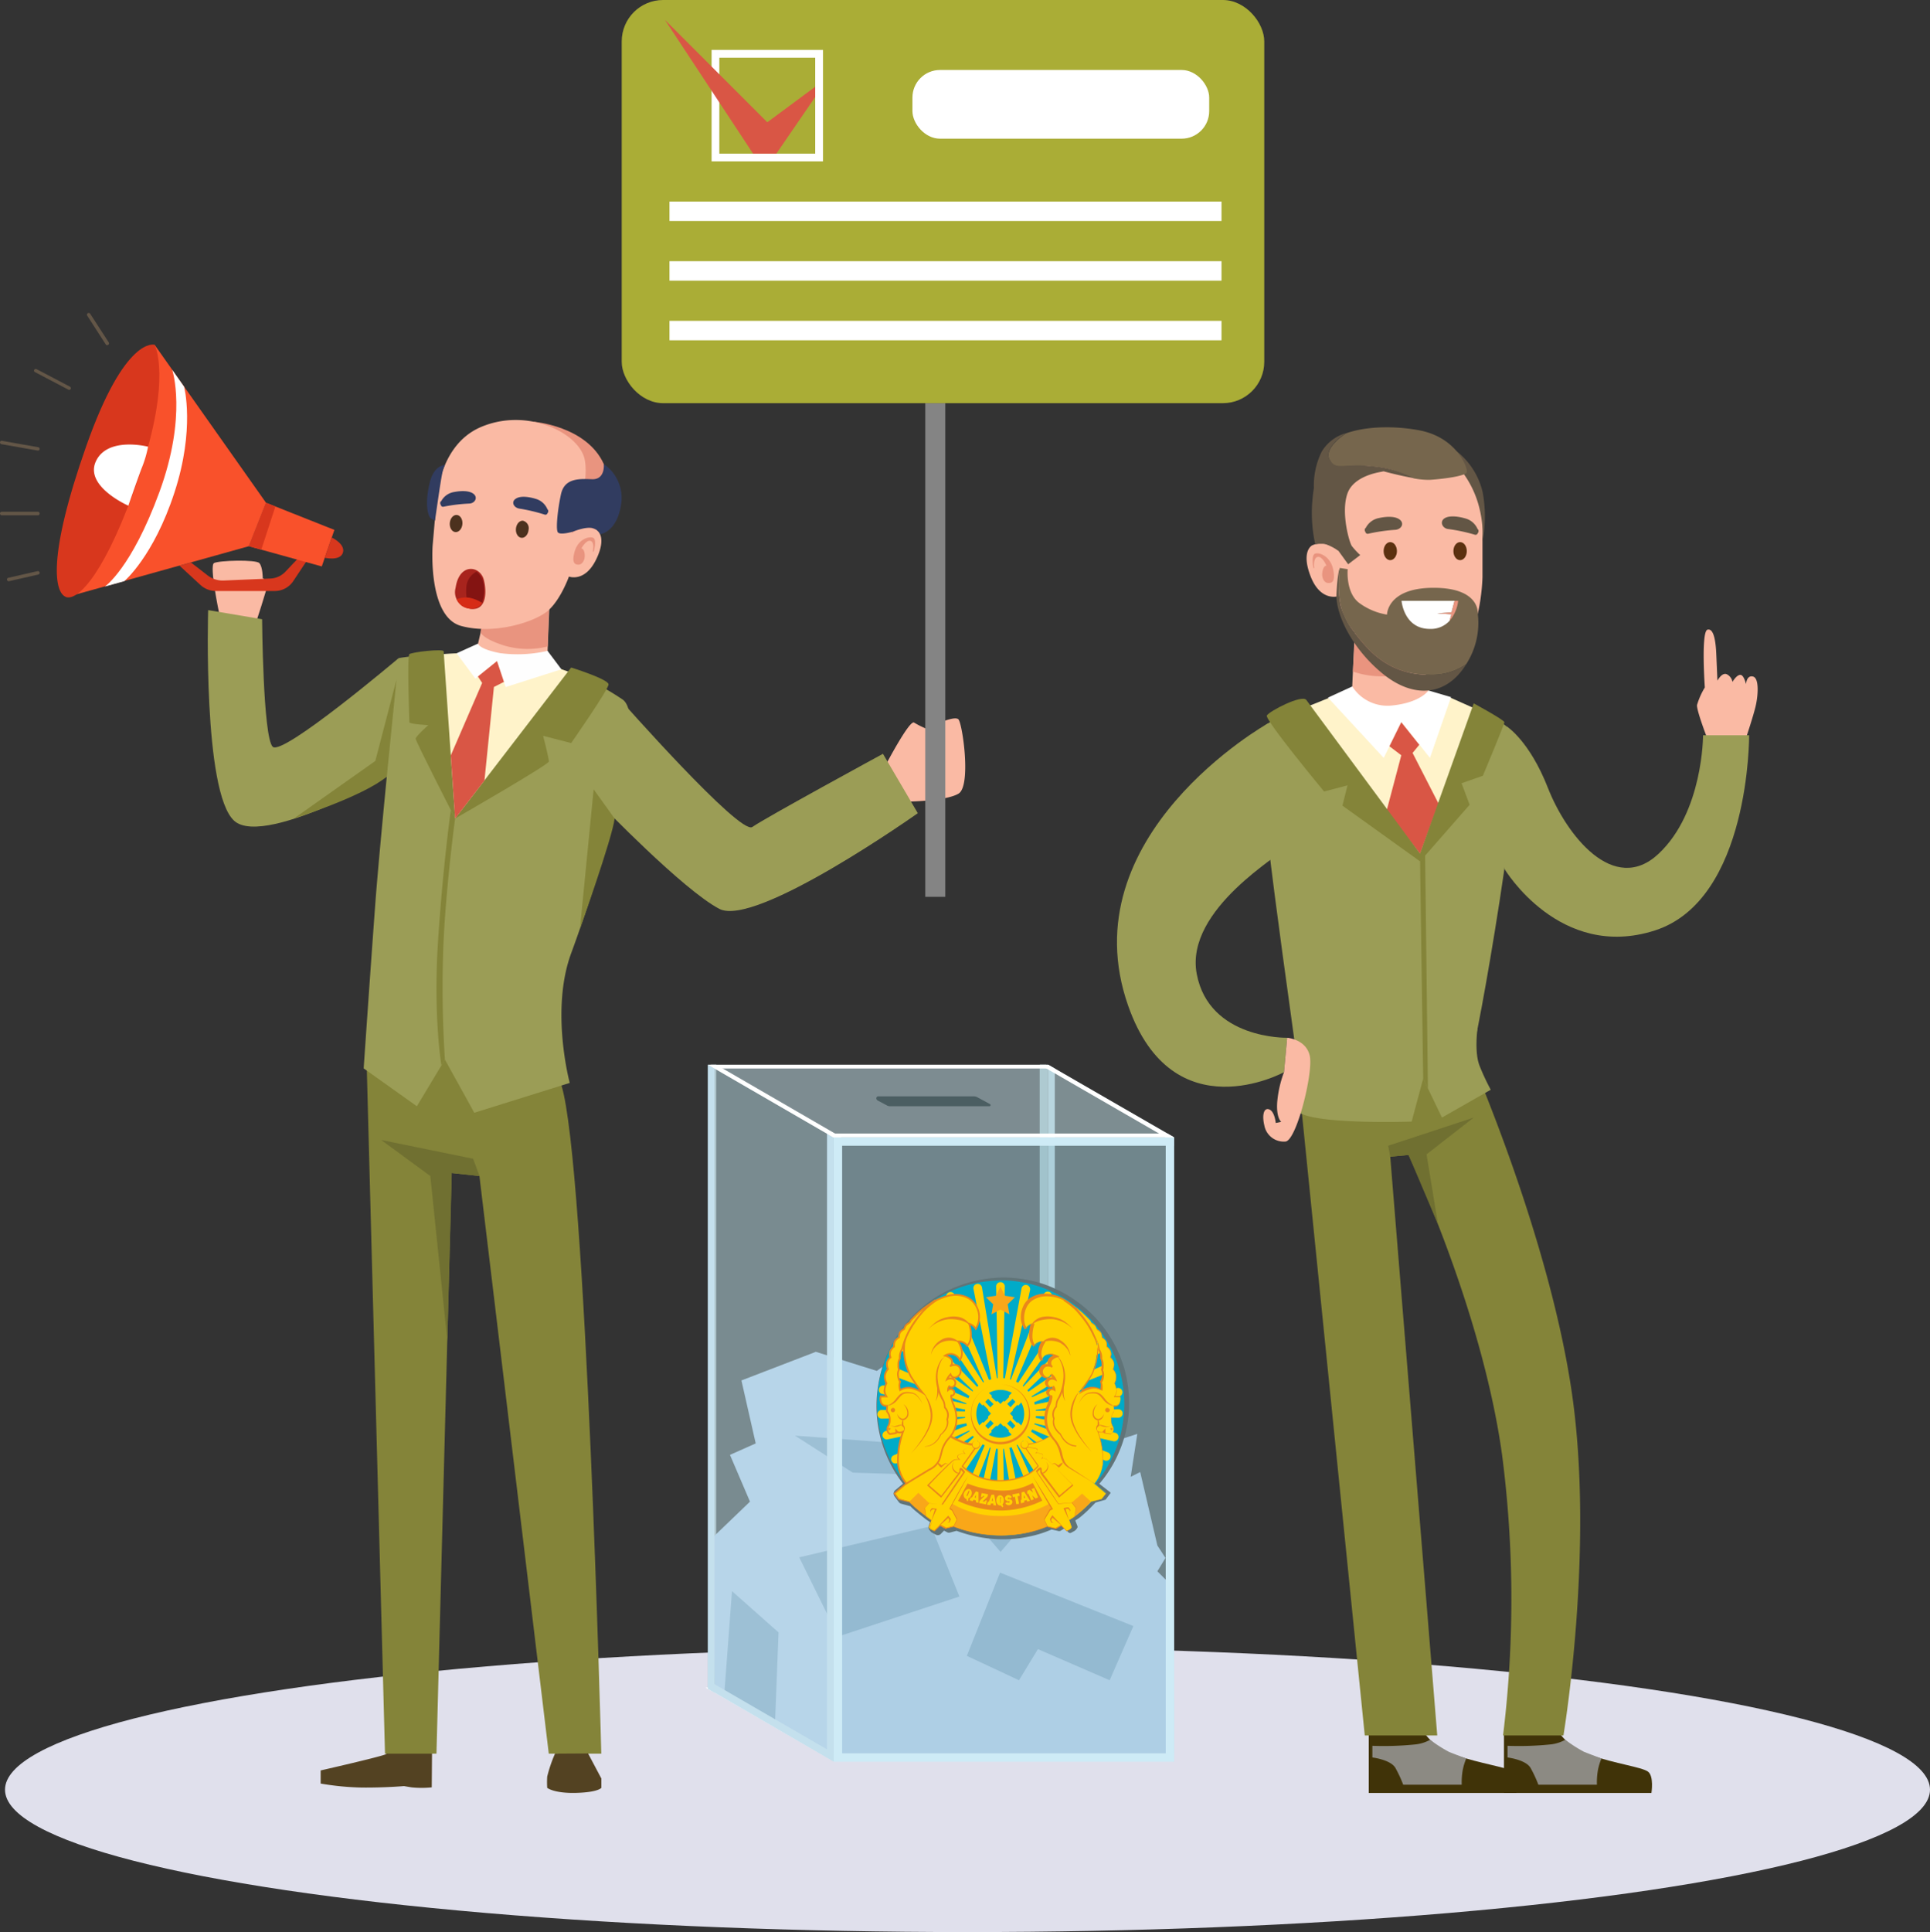 <?xml version="1.0" encoding="UTF-8"?> <svg xmlns="http://www.w3.org/2000/svg" viewBox="0 0 380.99 381.32"><rect x="0" y="0" width="380.99" height="381.32" fill="#333333" stroke="none"/> <defs> <style>.cls-1{fill:#e0e0ec;}.cls-2{fill:#fabaa4;}.cls-3{fill:#534222;}.cls-4{fill:#848439;}.cls-5{fill:#e9947f;}.cls-6{fill:#4c311e;}.cls-7{fill:#313c60;}.cls-8{fill:#a8241d;}.cls-9{fill:#841412;}.cls-10{fill:#d62c16;}.cls-11{fill:#d8371d;}.cls-12{fill:#f9512b;}.cls-13{fill:#fff;}.cls-14{fill:#635647;}.cls-15{fill:#9b9d56;}.cls-16{fill:#fff3ca;}.cls-17{fill:#fefefe;}.cls-18{fill:#d95645;}.cls-19{fill:#707031;}.cls-20{fill:#848484;}.cls-21{fill:#aaad36;}.cls-22{fill:#403308;}.cls-23{fill:#8c8a83;}.cls-24{fill:#5c3110;}.cls-25{fill:#635645;}.cls-26{fill:#76664d;}.cls-27{fill:#98b0b7;}.cls-28{fill:#adc7d0;}.cls-29,.cls-35,.cls-36,.cls-37{opacity:0.3;}.cls-30{fill:#83c1d0;}.cls-31{fill:#85c6d4;}.cls-32{fill:#9cdaee;}.cls-33{fill:#a4c7e1;}.cls-34{fill:#7faac4;}.cls-35{fill:#e3f4fc;}.cls-36{fill:#f2f9fd;}.cls-37,.cls-39{fill:#c4e0ed;}.cls-38{fill:#ceebf6;}.cls-40{fill:#607478;}.cls-41,.cls-46{fill:#00abc8;}.cls-41{fill-rule:evenodd;}.cls-42,.cls-45{fill:#ffd100;}.cls-43{fill:#ea871b;}.cls-44{fill:#f9a719;}.cls-45{stroke:#ea871b;stroke-miterlimit:10;stroke-width:0.34px;}</style> </defs> <g id="svg"> <ellipse class="cls-1" cx="190.99" cy="353.21" rx="190" ry="28.1"></ellipse> <path class="cls-2" d="M174.75,151.16s4.79-9.16,5.7-8.55a16.61,16.61,0,0,0,2.42,1.21s5.54-2.83,6.35-1.82,2.52,13.11,0,14.63-10.33,1.58-10.33,1.58Z"></path> <path class="cls-3" d="M85.29,345.07l-.06,7.68a20,20,0,0,1-4,0l-1.48-.25s-3.79.33-8.24.29A53.67,53.67,0,0,1,63.3,352l0-2.59s11.42-2.6,12.77-3.16A9.8,9.8,0,0,0,78.86,344Z"></path> <path class="cls-4" d="M72.36,209.12,76,346.1H86.16l3-114.6,5.48.6,13.69,114H118.7s-3-116-7.86-131.87S75.82,195.31,72.36,209.12Z"></path> <path class="cls-5" d="M105.37,83.24s10.44.83,13.82,8.34S115.82,108,115.82,108l-5-.43-3.1-17.34Z"></path> <path class="cls-2" d="M95.86,120.57l-2.23,9.64s.78,3.37,6.07,3.9a10.59,10.59,0,0,0,8.26-2.43l.52-12.72Z"></path> <path class="cls-5" d="M108.12,127.58a16.27,16.27,0,0,1-8.5-.15c-4.38-1.36-4.74-2.62-4.74-2.62l.06-.67,13.41-3.73Z"></path> <path class="cls-2" d="M86,100.81l-.6,6.9s-1,14,5.61,15.82,14.83-.84,17.3-3.12,4-6.62,4-6.62,3.12,1.22,5.36-3.35.18-5.78.18-5.78a3.93,3.93,0,0,0-3-.36,4.62,4.62,0,0,0-2,.94s3.67-9.56,2.55-14.64S104.23,80.36,95,84.25,86,100.81,86,100.81Z"></path> <path class="cls-5" d="M117.21,108.86s.6-2.13,0-2.64-3,0-3.75,2.56.21,2.68.82,2.66,1.28-.89,1.14-2.08-.66-1.11-.66-1.11.94-1.78,1.82-1.5.42,2.13.42,2.13Z"></path> <path class="cls-6" d="M101.85,104.35c.08-.94.71-1.64,1.39-1.58a1.51,1.51,0,0,1,1.1,1.79c-.08.93-.7,1.64-1.39,1.58S101.77,105.28,101.85,104.35Z"></path> <path class="cls-6" d="M88.79,103.21c.08-.93.7-1.64,1.39-1.58s1.18.86,1.1,1.8-.7,1.64-1.39,1.58S88.71,104.14,88.79,103.21Z"></path> <path class="cls-7" d="M101.89,98.38c1-.61,2.78-.26,3.82.06a3.53,3.53,0,0,1,2.37,2.11.27.27,0,0,1,.14.28l0,.21a.27.27,0,0,1-.13.19.43.43,0,0,1-.6.32,34.84,34.84,0,0,0-5-1.18C101.38,100.17,100.82,99,101.89,98.38Z"></path> <path class="cls-7" d="M92.7,99.38a33,33,0,0,0-5.13.62.43.43,0,0,1-.55-.38.27.27,0,0,1-.11-.21l0-.21a.24.24,0,0,1,.17-.26,3.5,3.5,0,0,1,2.59-1.84c1.06-.21,2.88-.36,3.8.36S93.76,99.3,92.7,99.38Z"></path> <path class="cls-7" d="M119.19,91.58s.35,3.12-2.36,3-5.43-.15-6.1,3-1,6.68-.65,7.41,3-.06,3-.06,2.72-1.11,4-.67,1.38,1.17,1.38,1.17,3.27-.31,4.14-5.8A8.14,8.14,0,0,0,119.19,91.58Z"></path> <path class="cls-7" d="M87.84,91.77s-2.1,0-2.94,3.24-.73,5.67-.13,6.94c.23.48,1.1.8,1.1.8s1.1-7.82,1.4-9.18A6.69,6.69,0,0,1,87.84,91.77Z"></path> <path class="cls-8" d="M89.94,116a3.25,3.25,0,0,0,2.52,4.07c3.37.82,3.76-2.75,3.06-5.6S90.67,111,89.94,116Z"></path> <path class="cls-9" d="M94.06,112.83a3.64,3.64,0,0,0-2,3.13c-.21,2.42.51,2.84.51,2.84l2.58.15a7.43,7.43,0,0,0,.29-3.89A3.8,3.8,0,0,0,94.06,112.83Z"></path> <path class="cls-10" d="M95.18,119a7.14,7.14,0,0,0-2.37-1,4.76,4.76,0,0,0-2.67.28,3,3,0,0,0,2.37,1.81A2.51,2.51,0,0,0,95.18,119Z"></path> <path class="cls-2" d="M50.33,123.5s2.56-7.8,2.54-8.37-1-1-1-1,0-2.27-.68-3-8-.53-8.95,0,1,9.79,1,9.79Z"></path> <path class="cls-11" d="M61,110l-3.08,4.64a4.38,4.38,0,0,1-3.64,2H42.64a4.51,4.51,0,0,1-3.08-1.2l-4.13-3.81,2.25-.63L41,113.57a4.87,4.87,0,0,0,3.2,1l9.15-.39a4.32,4.32,0,0,0,3-1.36l3.33-3.53Z"></path> <polygon class="cls-12" points="63.52 111.79 49.12 107.8 52.51 99.22 66.01 104.58 63.52 111.79"></polygon> <polygon class="cls-12" points="52.51 99.22 30.52 68.05 13.13 117.84 49.12 107.8 52.51 99.22"></polygon> <polygon class="cls-11" points="52.51 99.22 49.12 107.8 51.58 108.48 54.36 99.96 52.51 99.22"></polygon> <path class="cls-11" d="M30.52,68.05S24.73,66.13,17,88.1s-6.25,29-3.91,29.74S21,113,27.51,93.75,30.52,68.05,30.52,68.05Z"></path> <path class="cls-13" d="M29.23,88.16s-8-2.07-10.3,2.88,6.4,8.76,6.4,8.76,1.43-4.14,2.58-7.26A23.14,23.14,0,0,0,29.23,88.16Z"></path> <path class="cls-11" d="M65.49,106.08s2.74,1.29,2.2,3-3.6,1-3.6,1Z"></path> <path class="cls-13" d="M34,73s3,9-2.53,24.1-10.77,18.66-10.77,18.66l3.83-1.06s5.75-4.81,9.89-17.45,1.92-20.93,1.92-20.93Z"></path> <path class="cls-14" d="M20.89,68,17.22,62.3a.35.35,0,0,1,.1-.48h0a.36.36,0,0,1,.48.1l3.66,5.65a.34.34,0,0,1-.1.48h0A.34.34,0,0,1,20.89,68Z"></path> <path class="cls-14" d="M13.48,76.89,6.89,73.43A.33.33,0,0,1,6.75,73h0a.35.35,0,0,1,.46-.15l6.59,3.46a.35.35,0,0,1,.15.47h0A.35.35,0,0,1,13.48,76.89Z"></path> <path class="cls-14" d="M7.42,88.92.28,87.66a.35.35,0,0,1-.27-.4H0A.33.33,0,0,1,.4,87l7.14,1.26a.34.34,0,0,1,.28.4h0A.34.34,0,0,1,7.42,88.92Z"></path> <path class="cls-14" d="M7.48,101.7H.35a.34.34,0,0,1-.34-.34H0A.35.35,0,0,1,.35,101H7.48a.35.35,0,0,1,.34.35h0A.34.34,0,0,1,7.48,101.7Z"></path> <path class="cls-14" d="M1.38,114.44h0a.35.35,0,0,1,.26-.41l5.77-1.31a.35.35,0,0,1,.41.26h0a.34.34,0,0,1-.26.41L1.8,114.7A.34.34,0,0,1,1.38,114.44Z"></path> <path class="cls-15" d="M122.73,137.94a49,49,0,0,0-21.68-8.05c-13.34-1.73-22.36,0-22.36,0s-3.64,35.47-4.6,48.43-2.3,32.53-2.3,32.53l10.5,7.48,5.54-9.21,5.8,10.49,18.84-5.89s-3.87-14.32.28-25.58S128.81,141.44,122.73,137.94Z"></path> <path class="cls-15" d="M78.69,129.89S55.75,149.3,53.83,147.38s-2.09-25.17-2.09-25.17l-10.65-1.8S40,156.41,46.24,162s35.14-11.17,34.95-11.75S78.69,129.89,78.69,129.89Z"></path> <path class="cls-15" d="M122.31,137.94s23.8,27,26.21,25.27,25.78-14.44,25.78-14.44l6.88,11.72s-32,22.66-39.19,18.88-23.29-20.5-23.29-20.5Z"></path> <path class="cls-4" d="M76.36,153.26l1.9-19.08-4.17,16L58,161.55S71.67,157.2,76.36,153.26Z"></path> <path class="cls-4" d="M121.33,161.55l-4.14-5.77-2.7,27.5S120.87,165.4,121.33,161.55Z"></path> <path class="cls-16" d="M112.75,132.8,89.84,161.55l-3-32.4A56.48,56.48,0,0,1,112.75,132.8Z"></path> <path class="cls-17" d="M108.09,128.45a26.32,26.32,0,0,1-9.38.45c-4.22-.81-4.34-1.88-4.34-1.88l-4.23,1.91,3.7,5,4.27-3.44,1.71,5.11,11-3.51Z"></path> <path class="cls-4" d="M112.75,131.74,89.84,161.55s18.49-10.63,18.51-11.26-1.13-5.06-1.13-5.06l5.53,1.42s7.38-10.56,7.38-11.58S112.75,131.74,112.75,131.74Z"></path> <path class="cls-4" d="M87.58,128.54l2.26,33s-7.79-15.26-7.79-15.74,2.5-2.69,2.5-2.69-3.74-.19-3.74-.57-.48-13,0-13.43S87.55,128,87.58,128.54Z"></path> <polygon class="cls-18" points="99.48 134.58 97.5 135.58 95.64 154.01 89.84 161.55 88.99 149.08 95.18 134.78 94.34 133.51 98.11 130.47 99.48 134.58"></polygon> <path class="cls-4" d="M89.84,161.55S88,175.16,87.52,186.77a220.61,220.61,0,0,0,.31,22.35l-.69,1.15s-1.63-9.58-.68-24.36,2.53-26,2.53-26Z"></path> <polygon class="cls-19" points="94.66 232.1 93.4 228.69 75.24 224.98 84.95 232.1 88.31 264.63 89.18 231.5 94.66 232.1"></polygon> <path class="cls-3" d="M109.56,346.1a27.36,27.36,0,0,0-1.54,4.53,17.59,17.59,0,0,0,0,2.21s1.29,1.11,5.69,1,5-1,5-1V351l-2.62-4.94Z"></path> <rect class="cls-20" x="182.65" y="79.57" width="3.95" height="97.43"></rect> <rect class="cls-21" x="122.73" width="126.84" height="79.57" rx="8.17"></rect> <rect class="cls-13" x="180.12" y="13.81" width="58.58" height="13.56" rx="5.44"></rect> <rect class="cls-13" x="132.16" y="39.78" width="108.97" height="3.84"></rect> <rect class="cls-13" x="132.16" y="51.55" width="108.97" height="3.84"></rect> <rect class="cls-13" x="132.16" y="63.32" width="108.97" height="3.84"></rect> <path class="cls-13" d="M140.47,31.85h22v-22h-22Zm20.46-1.53H142V11.39h18.93Z"></path> <polygon class="cls-18" points="160.93 19.14 153.26 30.32 148.66 30.32 131.26 3.92 151.47 24.13 160.93 17.12 160.93 19.14"></polygon> <path class="cls-2" d="M337,145.66s-2.1-5.42-2-6.52a14.57,14.57,0,0,1,1.54-3.46s-.77-11.07.53-11.41,1.63,2.56,1.73,4.76.23,5.31.23,5.31.87-1.68,1.83-1.28a2.09,2.09,0,0,1,1.14,1.52s.77-1.35,1.52-1.39,1.15,1.84,1.15,1.84.1-1.83,1.38-1.51,1,3.86.51,5.9-1.79,5.92-1.79,5.92Z"></path> <path class="cls-15" d="M297.48,143.4s4.45,2.81,8.09,12.11,13,21.26,21.83,13,8.79-23.4,8.79-23.4h9.1s.2,32.46-18.6,38.52S297,171.51,297,171.51Z"></path> <path class="cls-22" d="M296.89,342v11.85H326s.54-3.34-.7-4.22-6.5-1.57-11.28-3.24-6.39-4.7-6.39-4.7Z"></path> <path class="cls-23" d="M316.13,347.06a12,12,0,0,0-.67,2.17,13.82,13.82,0,0,0-.22,3H303.68a25,25,0,0,0-1.53-3.3c-.93-1.65-4.56-2.08-4.56-2.08v-2.3a60.87,60.87,0,0,0,8.54-.28,7.66,7.66,0,0,0,2.86-.91,27.89,27.89,0,0,0,3.71,2.38C314,346.25,316.13,347.06,316.13,347.06Z"></path> <path class="cls-15" d="M250.23,142.81s-39.34,22.12-27.52,55.7c8.84,25.11,30.76,13.09,30.76,13.09l.62-6.79s-15.4.35-17.85-12.59,17.45-23.85,16.71-24.39S250.23,142.81,250.23,142.81Z"></path> <path class="cls-22" d="M270.2,342v11.85h29.14s.53-3.34-.7-4.22-6.5-1.57-11.28-3.24-6.39-4.7-6.39-4.7Z"></path> <path class="cls-23" d="M289.44,347.06a12,12,0,0,0-.67,2.17,13.82,13.82,0,0,0-.22,3H277a25,25,0,0,0-1.53-3.3c-.93-1.65-4.56-2.08-4.56-2.08v-2.3a60.87,60.87,0,0,0,8.54-.28,7.66,7.66,0,0,0,2.86-.91,27.89,27.89,0,0,0,3.71,2.38C287.26,346.25,289.44,347.06,289.44,347.06Z"></path> <path class="cls-15" d="M266.87,136.84s-15.57,4-17.84,7,6.95,63.08,6.77,64,33.37,2.86,34.5,1.05,11.18-59.34,8.68-63.78-17-8.47-17-8.47Z"></path> <path class="cls-2" d="M280.55,126.31l1.46,10.3s-1.12,3.46-6.71,3.54a11.18,11.18,0,0,1-8.43-3.31l.62-13.37Z"></path> <path class="cls-5" d="M267.07,132.53a17.06,17.06,0,0,0,8.92.62c4.72-1,5.21-2.31,5.21-2.31v-.71L267.49,125Z"></path> <path class="cls-2" d="M292.65,106.51v7.27s-.18,14.76-7.33,16.07-15.45-2.23-17.83-4.84S264,117.7,264,117.7s-3.38,1-5.3-4,.33-6.07.33-6.07a4.16,4.16,0,0,1,3.18-.11,4.89,4.89,0,0,1,2,1.18s-3-10.35-1.33-15.58,12.58-9.71,21.9-4.79S292.65,106.51,292.65,106.51Z"></path> <path class="cls-5" d="M259.26,112.09s-.43-2.28.21-2.76,3.1.25,3.69,3-.46,2.79-1.1,2.72-1.26-1-1-2.28.79-1.11.79-1.11-.82-2-1.77-1.74-.64,2.2-.64,2.2Z"></path> <path class="cls-24" d="M275.76,108.77c0-1-.59-1.78-1.32-1.78s-1.31.79-1.31,1.78.59,1.78,1.31,1.78S275.76,109.75,275.76,108.77Z"></path> <path class="cls-24" d="M289.55,108.77c0-1-.59-1.78-1.32-1.78s-1.32.79-1.32,1.78.59,1.78,1.32,1.78S289.55,109.75,289.55,108.77Z"></path> <path class="cls-25" d="M276.26,102.51c-1-.73-2.89-.53-4-.28a3.7,3.7,0,0,0-2.68,2,.26.26,0,0,0-.17.27l0,.23a.32.32,0,0,0,.12.21.46.46,0,0,0,.6.39,34.74,34.74,0,0,1,5.37-.77C276.63,104.44,277.32,103.29,276.26,102.51Z"></path> <path class="cls-25" d="M285.8,104.4a34.58,34.58,0,0,1,5.31,1.12.46.46,0,0,0,.62-.35.3.3,0,0,0,.13-.21l0-.22a.27.27,0,0,0-.16-.29,3.67,3.67,0,0,0-2.54-2.16c-1.09-.32-3-.64-4,0S284.7,104.22,285.8,104.4Z"></path> <path class="cls-25" d="M273.1,93.06s-5.74.57-7.09,4.28.32,9.7.86,10.44a15.68,15.68,0,0,0,1.64,1.77l-2.38,1.81-1.92-2.65a10.4,10.4,0,0,0-2.65-1.36,10.27,10.27,0,0,0-1.93.05,28.66,28.66,0,0,1-.51-9.12,20,20,0,0,1,2.08-7.38Z"></path> <path class="cls-25" d="M289,93.61a19.56,19.56,0,0,1,3.06,6.77,21.07,21.07,0,0,1,.57,6.61,26.56,26.56,0,0,0,.06-9.82A14.43,14.43,0,0,0,287.47,89Z"></path> <path class="cls-26" d="M280.15,84.92c-4.81-.9-10.39-.83-14.4.59,0,0-4.51,2.81-3.31,5.16s2.74.77,8.23,1.37a22.29,22.29,0,0,1,8.4,2.37h0a15.53,15.53,0,0,0,3.19.29c2.58-.16,7-.74,7.29-1.48S287.64,86.32,280.15,84.92Z"></path> <path class="cls-25" d="M270.67,92c-5.49-.6-7,1-8.23-1.37s3.31-5.16,3.31-5.16a8.23,8.23,0,0,0-4.84,3.66,15.19,15.19,0,0,0-1.54,7.39,45,45,0,0,1,7-2.43,34.07,34.07,0,0,1,6.77-1.07s3.17.87,6,1.35h0A22.29,22.29,0,0,0,270.67,92Z"></path> <path class="cls-26" d="M266.34,123.47c3,3.91,6.81,9.71,15.92,9.71a11.9,11.9,0,0,0,7.17-2.09,15.08,15.08,0,0,0,2.29-10s.51-5.08-8.71-5.08-9.21,5.29-9.21,5.29a12.64,12.64,0,0,1-5.37-2.22c-2.85-2-2.39-6.75-2.39-6.75l-1.56-.24S263.35,119.56,266.34,123.47Z"></path> <path class="cls-13" d="M283.72,121.06l2.82-.2.6-2.28H276.67s.45,5.54,5.59,5.54a5,5,0,0,0,3.9-1.61l.36-1.28Z"></path> <path class="cls-5" d="M287.14,118.58l-.6,2.28-2.82.2,2.8.17-.36,1.28a7.4,7.4,0,0,0,1.69-3.93Z"></path> <path class="cls-25" d="M273.14,133.11c6,4.77,12.07,4.11,15.82-1.3.17-.24.32-.48.47-.72a11.9,11.9,0,0,1-7.17,2.09c-9.11,0-12.92-5.8-15.92-9.71s-1.86-11.33-1.86-11.33-.43.68-.65,5S267.17,128.34,273.14,133.11Z"></path> <path class="cls-4" d="M255.8,207.81,269.41,342.5h14.31l-9.28-114.22,3.61-.34s14.35,30,18.43,58.92a221.33,221.33,0,0,1,.23,55.64h11.92s6.13-36.48,1.7-67.35-20-66.29-20-66.29Z"></path> <polygon class="cls-19" points="274.44 228.28 274.03 226.12 290.92 220.56 281.61 227.82 283.87 241.63 278.06 227.94 274.44 228.28"></polygon> <polygon class="cls-16" points="257.87 139.54 280.32 168.48 290.92 139.74 286.37 137.71 276.62 142.54 262.4 137.71 257.87 139.54"></polygon> <path class="cls-13" d="M266.94,135.48a8.26,8.26,0,0,0,8,3.74c5.5-.59,7.05-2.95,7.05-2.95l4.45,1.31-4.16,12-5.64-7.07-3.49,7.07-11-11.9Z"></path> <polygon class="cls-18" points="274.28 147.28 276.62 149.06 273.73 159.98 280.32 168.48 283.97 158.59 278.85 148.6 280.17 146.99 276.62 142.54 274.28 147.28"></polygon> <path class="cls-15" d="M291.65,203.11s-.63,4.6.43,7.25a45.26,45.26,0,0,0,2.2,4.71l-9.63,5.49-3.71-7.7-2.27,8.49s-21.78.76-22.87-2.5,0-15.38,0-15.38Z"></path> <path class="cls-2" d="M253.47,211.6a22,22,0,0,0-1.34,5.88c-.23,3.18.79,3.93.79,3.93l-1.08.22s-.21-2.31-1.32-2.69-1.39,1.32-.94,3.14a3.9,3.9,0,0,0,4.21,3.21c2.19-.33,5.5-13.68,4.76-16.94s-4.46-3.54-4.46-3.54Z"></path> <path class="cls-4" d="M257.87,138.14l22.45,30.34,10.6-29.66s6.05,3.27,6.05,3.72-4.24,10.56-4.24,10.56l-4.21,1.48,1.59,4.25L280.33,170,265,159,266,155l-4.62,1.21s-11.75-14.17-11.3-15S257,137,257.87,138.14Z"></path> <polygon class="cls-4" points="280.94 212.87 280.33 169.97 281.32 168.48 281.88 214.82 280.94 212.87"></polygon> <polygon class="cls-27" points="206.5 333.27 206.5 331.61 140.66 331.42 140.66 333.08 206.5 333.27"></polygon> <polygon class="cls-28" points="231.78 347.68 231.78 346.02 206.52 331.61 206.52 333.27 231.78 347.68"></polygon> <rect class="cls-27" x="205.24" y="210.13" width="1.66" height="123.14"></rect> <polygon class="cls-28" points="206.9 333.27 208.22 334.02 208.22 210.88 206.9 210.13 206.9 333.27"></polygon> <polygon class="cls-13" points="231.75 347.61 230.43 346.85 163.24 346.85 164.55 347.61 231.75 347.61"></polygon> <polygon class="cls-13" points="207.81 334.02 206.5 333.27 139.3 333.08 140.62 333.83 207.81 334.02"></polygon> <polygon class="cls-13" points="206.5 333.27 204.84 333.27 230.01 347.61 231.67 347.61 206.5 333.27"></polygon> <polygon class="cls-13" points="141.04 333.08 139.38 333.08 164.55 347.61 166.21 347.61 141.04 333.08"></polygon> <g class="cls-29"> <polygon class="cls-30" points="140.56 210.13 206.86 210.13 206.86 333.27 140.56 333.08 140.56 210.13"></polygon> <polygon class="cls-31" points="206.86 210.13 231.78 224.46 231.78 347.61 206.86 333.27 206.86 210.13"></polygon> <polygon class="cls-32" points="140.56 333.08 206.86 333.27 231.78 347.61 165.48 347.61 140.56 333.08"></polygon> </g> <rect class="cls-27" x="139.73" y="210.13" width="1.66" height="122.95" transform="translate(281.12 543.21) rotate(180)"></rect> <polygon class="cls-33" points="140.69 303.43 148.05 296.36 144.1 287.13 149.18 284.87 146.36 272.44 161.05 266.79 173.1 270.56 176.68 267.92 180.45 274.14 182.33 273.38 183.84 270.75 186.1 270.75 190.24 276.96 198.53 278.09 209.07 270.75 211.71 276.02 216.42 276.02 216.42 285.62 224.51 282.99 223.2 291.46 225.08 290.52 228.47 305.02 230.07 307.47 228.47 310.11 231.67 313.31 231.78 347.61 164.58 347.61 141.05 333.83 140.69 303.43"></polygon> <polygon class="cls-34" points="192.87 281.08 207.06 295.14 197.51 306.28 186.63 293.68 192.87 281.08"></polygon> <polygon class="cls-34" points="197.41 310.37 223.73 320.92 219.05 331.61 204.89 325.47 201.15 331.61 190.86 326.8 197.41 310.37"></polygon> <polygon class="cls-34" points="157.77 307.35 183.81 301.21 189.39 315.09 165.48 322.97 157.77 307.35"></polygon> <polygon class="cls-34" points="156.92 283.33 168.33 290.63 184.51 291.16 176.69 284.79 156.92 283.33"></polygon> <polygon class="cls-34" points="152.97 340.64 153.69 322.17 144.5 314.02 142.95 334.72 152.97 340.64"></polygon> <polygon class="cls-35" points="140.47 210.13 164.58 224.46 164.58 347.61 140.47 333.08 140.47 210.13"></polygon> <path class="cls-36" d="M206.52,210.13l25.26,14.33h-67.2L140.3,210.13Zm-33.38,7,2,1.06a1.06,1.06,0,0,0,.52.13h19.65a.22.22,0,0,0,.11-.42l-2.49-1.35a1.48,1.48,0,0,0-.72-.18H173.33A.4.4,0,0,0,173.14,217.08Z"></path> <rect class="cls-37" x="164.58" y="224.46" width="67.2" height="123.14" transform="translate(396.36 572.07) rotate(180)"></rect> <rect class="cls-38" x="164.58" y="224.46" width="1.66" height="123.14" transform="translate(330.82 572.07) rotate(180)"></rect> <rect class="cls-38" x="230.12" y="224.46" width="1.66" height="123.14" transform="translate(461.9 572.07) rotate(180)"></rect> <polygon class="cls-39" points="163.26 346.85 164.58 347.61 164.58 224.46 163.26 223.71 163.26 346.85"></polygon> <polygon class="cls-39" points="139.73 333.31 141.05 334.06 141.05 210.88 139.73 210.13 139.73 333.31"></polygon> <rect class="cls-38" x="197.35" y="191.69" width="1.66" height="67.2" transform="translate(423.47 27.11) rotate(90)"></rect> <rect class="cls-38" x="197.35" y="313.26" width="1.66" height="67.2" transform="translate(545.03 148.68) rotate(90)"></rect> <polygon class="cls-39" points="164.58 347.68 164.58 346.02 140.17 331.88 140.17 333.54 164.58 347.68"></polygon> <polygon class="cls-13" points="231.75 224.46 230.43 223.71 163.24 223.71 164.55 224.46 231.75 224.46"></polygon> <polygon class="cls-13" points="207.81 210.88 206.5 210.13 140.26 210.13 141.58 210.88 207.81 210.88"></polygon> <polygon class="cls-13" points="206.93 210.13 205.27 210.13 230.09 224.46 231.75 224.46 206.93 210.13"></polygon> <polygon class="cls-13" points="141.39 210.13 139.73 210.13 164.47 224.46 166.13 224.46 141.39 210.13"></polygon> <path class="cls-40" d="M216.93,292.84a24.44,24.44,0,1,0-37.46,0l-2.18,1.85.85,1.14,2.06.57a29.67,29.67,0,0,0,3.31,2.83v0l1.09.8-.52,1.38s.23.28.29.34a7.19,7.19,0,0,0,.69.34l1.08-1.09,1.15.63,1.6-.4a22.78,22.78,0,0,0,3.75,1.15,24.15,24.15,0,0,0,5.55.64,23.72,23.72,0,0,0,4.33-.39,20.47,20.47,0,0,0,4.9-1.4l1.66.4,1.09-.63,1.08,1.09a4.35,4.35,0,0,0,.58-.28,1.29,1.29,0,0,0,.4-.4l0,0-.52-1.43,0,0a7.78,7.78,0,0,0,1-.59h0a23.55,23.55,0,0,0,2.83-2.45l.58-.56h0l2-.5.86-1.09,0,0,.06-.07Z"></path> <path class="cls-40" d="M216.85,292.85c.75-1,1.41-1.88,2-2.87a23.29,23.29,0,0,0,1.58-3.06,24,24,0,0,0,1.64-13.46,26.93,26.93,0,0,0-.76-3.34c-.17-.55-.4-1.07-.59-1.61l-.3-.8-.38-.77a24.19,24.19,0,0,0-15.14-12.82,23.59,23.59,0,0,0-13.39.08,23.33,23.33,0,0,0-6.12,2.83,23.68,23.68,0,0,0-8.72,10.06l-.37.76-.28.79c-.18.53-.39,1.05-.55,1.59a26.37,26.37,0,0,0-.7,3.29,23.43,23.43,0,0,0,0,6.69,23.76,23.76,0,0,0,5.39,12.06.88.88,0,0,1-.1,1.23h0l-2.17,1.85.14-1.21.86,1.14-.48-.32,2.06.58a.88.88,0,0,1,.44.28,7.45,7.45,0,0,0,.69.68c.25.23.52.46.8.69.54.45,1.11.89,1.68,1.33h0a.81.81,0,0,1,.32.53v0l-.34-.55,1.08.8h0a.86.86,0,0,1,.29,1l-.52,1.37-.13-.84.15.18a.21.21,0,0,0,.17.12,1.56,1.56,0,0,1,.33.14l-1,.17,1.09-1.08h0a.85.85,0,0,1,1-.13l1.14.64-.61-.08,1.61-.38a.91.91,0,0,1,.52,0,25,25,0,0,0,4.38,1.32,23.35,23.35,0,0,0,4.57.51,23.59,23.59,0,0,0,4.59-.39,20.24,20.24,0,0,0,4.43-1.2h0a.54.54,0,0,1,.33,0l1.65.44-.39.05,1.1-.61h0a.49.49,0,0,1,.6.09l1.06,1.1-.51-.1.48-.23.16-.11a.44.44,0,0,0,.1-.11l0-.08,0,0-.07.43-.49-1.44h0a.41.41,0,0,1,.17-.48l0,0,0,0c.38-.24.8-.46,1.16-.71s.75-.55,1.11-.84c.73-.59,1.41-1.24,2.11-1.88h0a.14.14,0,0,1,.1-.05l2-.45-.11.07.89-1.06,0,.23,0,0h0a.17.17,0,0,1,0-.23l.05-.07,0,.23Zm.17,0,2.16,1.68a.15.15,0,0,1,0,.22h0l-.06.07,0-.24,0,0a.16.16,0,0,1,0,.23h0l-.83,1.11a.17.17,0,0,1-.1.07h0l-2,.57.12-.07c-.66.68-1.31,1.38-2,2-.35.33-.72.64-1.1.95s-.83.54-1.24.82l0,0,0,0,.17-.5.55,1.42a.46.46,0,0,1-.07.43l0,.06,0-.09a1.61,1.61,0,0,1-.27.37,1.46,1.46,0,0,1-.33.24l-.6.32a.43.43,0,0,1-.48-.07l0,0-1.11-1.07.61.08-1.07.65a.55.55,0,0,1-.37.07h0l-1.66-.37.37,0a21.53,21.53,0,0,1-4.66,1.47,24.56,24.56,0,0,1-4.84.52,24.92,24.92,0,0,1-4.87-.43,26.4,26.4,0,0,1-4.72-1.32l.52,0-1.6.42a.75.75,0,0,1-.59-.07h0l-1.15-.61,1-.15-1.08,1.1h0a.82.82,0,0,1-.95.16,7.73,7.73,0,0,1-.75-.4.67.67,0,0,1-.3-.24l-.24-.29a.83.83,0,0,1-.15-.81v0l.51-1.37.3,1L183,300a.87.87,0,0,1-.34-.54h0v0l.32.54c-.58-.44-1.16-.9-1.73-1.37-.29-.23-.58-.47-.86-.72a10,10,0,0,1-.87-.86l.45.29-2.06-.57a.86.86,0,0,1-.48-.32l-.85-1.15h0a.88.88,0,0,1,.14-1.2l2.2-1.83-.11,1.23a25,25,0,0,1-5.45-20.1,25.78,25.78,0,0,1,.79-3.48c.18-.56.41-1.11.61-1.67l.31-.83.4-.81A25,25,0,0,1,184.77,256a24.58,24.58,0,0,1,6.45-2.88,26.67,26.67,0,0,1,7-1,27,27,0,0,1,7,1.05,24.51,24.51,0,0,1,6.38,3,24.84,24.84,0,0,1,9.07,10.51l.37.79.3.83c.19.55.41,1.1.57,1.66a25,25,0,0,1,.72,3.42A24.22,24.22,0,0,1,220.71,287a22.1,22.1,0,0,1-1.65,3.07A21.43,21.43,0,0,1,217,292.84Z"></path> <path class="cls-41" d="M197.5,252.68a24.45,24.45,0,0,1,18.73,40.16l2.14,1.8-.87,1.11-2,.58a29.67,29.67,0,0,1-4.41,3.63l.52,1.43a1.88,1.88,0,0,1-1,.63l-1-1-1.15.61-1.57-.41h0a24.21,24.21,0,0,1-18.61,0h0l-1.57.41-1.15-.61-1,1a1.88,1.88,0,0,1-1-.63L184,300c-.36-.24-.71-.49-1.05-.74a28.92,28.92,0,0,1-3.36-2.89l-2-.58-.88-1.11,2.15-1.8a24.45,24.45,0,0,1,18.72-40.16Z"></path> <path class="cls-42" d="M220.91,278.14l-17.57.31,17.54-2.84h0a.85.85,0,0,0,.67-1,.84.84,0,0,0-1-.67l-18.74,3.74L219,270.79h0a.85.85,0,0,0-.69-1.56l-15.69,7,15.1-9.6h0a.85.85,0,0,0,.22-1.19.84.84,0,0,0-1.18-.22l-15.47,10.63,13.93-13.47,0,0a.85.85,0,1,0-1.22-1.19l-12.84,13.34,10.81-15.15v0a.85.85,0,0,0-1.41-.95l-11,16.63,8.06-19v0a.85.85,0,0,0-1.59-.61l-6.93,18,4.24-18.85v0a.86.86,0,0,0-.68-1,.85.85,0,0,0-1,.68L198,274l.35-20.19v0a.86.86,0,0,0-1.71,0l.33,19.31-3.13-19.06v0a.85.85,0,0,0-1-.67.84.84,0,0,0-.67,1l4,20.27-7.75-19.16v0a.85.85,0,0,0-1.56.69l7.85,17.65-10-15.74v0a.85.85,0,0,0-1.19-.22.84.84,0,0,0-.22,1.18l11,16.11-13.15-13.61,0,0a.85.85,0,1,0-1.18,1.23l13,12.52-14.82-10.7,0,0a.85.85,0,0,0-1.18.24.84.84,0,0,0,.23,1.18l16.31,10.91-17-7.15h0a.85.85,0,1,0-.61,1.59l16,6-17.38-3.93h0a.85.85,0,0,0-1,.68.84.84,0,0,0,.68,1l18.36,3.45-18.4-.31h0a.86.86,0,1,0,0,1.71l17.53-.36-16.79,2.78h0a.85.85,0,0,0,.33,1.67l18-3.69-16.8,6.83h0a.85.85,0,1,0,.69,1.56l15.29-6.93-13.79,8.52,0,0a.85.85,0,0,0-.23,1.18.86.86,0,0,0,1.19.23l14.15-9.56L180.34,295l.35.12,1.53.31,11.51-11.91-8.93,12.43,1.66.34L195.34,283l-5.89,13.89,1.51.31,4.83-12.56-2.92,12.95,1.47.29L197,284l-.24,14.38,1.51.3L198,284.82l2.33,14.24,1.23.25.37-.12-3.16-15.87,6.06,15,1.49-.47-6.08-13.67,8.22,13,1.57-.49-9.4-13.8,12.43,12.85,1.77-.55L202,282.74l13,9.51h0a.84.84,0,0,0,1.18-.23.86.86,0,0,0-.24-1.19l-14.53-9.71,16.67,7.11h0a.85.85,0,0,0,.61-1.59l-15.68-6,16.67,3.78h0a.86.86,0,1,0,.32-1.68l-17.66-3.31,18.44.36h0a.84.84,0,0,0,.83-.87A.83.83,0,0,0,220.91,278.14Z"></path> <path class="cls-42" d="M212.16,289.53s-1.77-8.18-4.34-6.47a10.82,10.82,0,0,1-4.87,2c-.91.17-.51.68-.51.68L205,289.3c-2.41,3-7.5,2.92-7.5,2.92a9.91,9.91,0,0,1-7.49-2.86l2.52-3.55s1.43-.63-.58-.74-4.8-1.95-4.8-1.95l-4.35,6.35-6.17,5.21.85,1.14,2.06.57a29.67,29.67,0,0,0,3.31,2.83v0l1.09.8-.52,1.38s.23.28.29.34a7.14,7.14,0,0,0,.68.34l1.09-1.09,1.15.63,1.6-.4a26,26,0,0,0,9.72,1.78,23.53,23.53,0,0,0,8.81-1.78l1.66.4,1.09-.63,1.08,1.09a3.94,3.94,0,0,0,.57-.28,1.13,1.13,0,0,0,.4-.4L211,300h0a8,8,0,0,0,1-.62h0a26.4,26.4,0,0,0,3.38-3l2.06-.51.86-1.09Z"></path> <path class="cls-43" d="M212.16,289.53a22.18,22.18,0,0,0-1.56-4.59,4.62,4.62,0,0,0-1.46-1.89A1.12,1.12,0,0,0,208,283c-.34.19-.67.44-1,.64a12,12,0,0,1-2.2,1.06,8.24,8.24,0,0,1-1.18.32c-.39.1-.85.09-1.11.32s-.08.29.05.44l.35.49.71,1,1.41,2,0,.06,0,.06a7.46,7.46,0,0,1-3.45,2.28,13.23,13.23,0,0,1-4.09.68,11.67,11.67,0,0,1-4.1-.66,9.2,9.2,0,0,1-3.51-2.22l-.07-.07.06-.09,2.51-3.55,0,0h0c.24-.1.55-.34.36-.34a2.85,2.85,0,0,0-.81-.14,6.59,6.59,0,0,1-1.76-.38,17.26,17.26,0,0,1-3.19-1.59l.2,0-4.34,6.36v0h0l-6.18,5.21,0-.23.86,1.15-.09-.06,2.06.58h0l0,0a13.73,13.73,0,0,0,1.58,1.45c.55.46,1.12.91,1.7,1.35l0,0v.09l-.06-.09,1.09.8.09.07,0,.11-.52,1.37,0-.15.18.23a.42.42,0,0,0,.23.17l.5.25-.16,0,1.09-1.09.08-.07.09,0,1.14.63h-.1l1.6-.4h.05l0,0a25.87,25.87,0,0,0,4.53,1.31,24.54,24.54,0,0,0,4.69.47,26.51,26.51,0,0,0,4.7-.43,21.5,21.5,0,0,0,4.52-1.32h.06l1.66.41h-.07l1.09-.63.06,0,0,.06,1.09,1.09-.1,0,.53-.26a1,1,0,0,0,.39-.38v.07L211,300l0-.07.07,0c.39-.25.81-.48,1.19-.75s.75-.58,1.12-.89c.72-.61,1.41-1.27,2.07-1.95h0l2.06-.5,0,0,.87-1.08v.06Zm0,0,6.21,5.17,0,0,0,0-.86,1.09h0l-2.06.53,0,0c-.66.69-1.34,1.35-2.06,2a13.78,13.78,0,0,1-1.12.9c-.39.29-.81.52-1.21.78h0l0-.1.5,1.47v.07c-.23.42-.67.54-1,.73l0,0-.05-.05-1.09-1.09.11,0-1.08.63,0,0h0l-1.66-.4h.06a21.34,21.34,0,0,1-4.56,1.35,27,27,0,0,1-4.74.45,25.13,25.13,0,0,1-4.74-.46,25.53,25.53,0,0,1-4.59-1.31h.09l-1.6.4h0l-.05,0-1.15-.63.17,0-1.08,1.08-.08.08-.09-.05-.57-.29a.48.48,0,0,1-.25-.19l-.2-.24-.06-.07,0-.08.52-1.37,0,.17-1.09-.8,0,0v-.1l.06.1c-.58-.44-1.15-.89-1.72-1.35a15.13,15.13,0,0,1-1.62-1.49l.08.05L177.4,296l-.06,0,0,0-.86-1.14-.1-.13.13-.1,6.18-5.2,0,0L187,283l.08-.12.12.08a16,16,0,0,0,3.12,1.56,5.83,5.83,0,0,0,1.69.38,2.86,2.86,0,0,1,.92.17.33.33,0,0,1,.19.3.45.45,0,0,1-.16.27,1.73,1.73,0,0,1-.41.25l.05,0-2.52,3.54v-.15a8.9,8.9,0,0,0,3.41,2.16,11.66,11.66,0,0,0,4,.67,13.18,13.18,0,0,0,4-.66,7.29,7.29,0,0,0,3.36-2.21v.11l-1.4-2-.7-1-.35-.49a.47.47,0,0,1,0-.65,2.71,2.71,0,0,1,1.2-.35,10,10,0,0,0,1.17-.3,12,12,0,0,0,2.18-1c.36-.2.68-.43,1-.63a1.22,1.22,0,0,1,1.2.06,4.73,4.73,0,0,1,1.47,1.93A22.7,22.7,0,0,1,212.16,289.53Z"></path> <path class="cls-44" d="M210.68,297.31l-2.54,1.57-1.08-2.07a19.48,19.48,0,0,1-9.88,2.38,18.43,18.43,0,0,1-9.24-2.42l-.72,1.27-1.83-.21-1.94-1.15-2.17-2.06-1.78,1.77a29.67,29.67,0,0,0,3.31,2.83v0l1.09.8-.52,1.38s.23.28.29.34a7.14,7.14,0,0,0,.68.34l1.09-1.09,1.15.63,1.6-.4a26,26,0,0,0,9.72,1.78,23.53,23.53,0,0,0,8.81-1.78l1.66.4,1.09-.63,1.08,1.09a3.94,3.94,0,0,0,.57-.28,1.13,1.13,0,0,0,.4-.4L211,300h0a8,8,0,0,0,1-.62h0a26.4,26.4,0,0,0,3.38-3l-1.77-1.6Z"></path> <path class="cls-42" d="M216.05,292.79a7.43,7.43,0,0,0,1.66-4.06,16.8,16.8,0,0,0-1-6.18,2.23,2.23,0,0,0,.63.17,2.91,2.91,0,0,0,.51-.06l.29.17s1,.18,1.14.18.4-.35.46-.46a1.6,1.6,0,0,0,0-.92,2.23,2.23,0,0,1-.4-1.43,2.29,2.29,0,0,1,.57-1.66l-.05-1.08a2.1,2.1,0,0,0,.57-.06,1,1,0,0,0,.68-.8,1.6,1.6,0,0,0,0-1H220a2.75,2.75,0,0,0,.4-1,3.71,3.71,0,0,0-.4-1.6,3.16,3.16,0,0,0,.34-1.32,2.46,2.46,0,0,0-.63-1.49,2.09,2.09,0,0,0,.18-1.31,2.24,2.24,0,0,0-.69-1,1.7,1.7,0,0,0,.06-1.2,2.27,2.27,0,0,0-.75-.92,2.24,2.24,0,0,0-.17-1.08,2.59,2.59,0,0,0-.8-.75,2.12,2.12,0,0,0-.23-1,2.57,2.57,0,0,0-.8-.63,2.44,2.44,0,0,0-.4-.8,5.08,5.08,0,0,0-.69-.52,1.34,1.34,0,0,1-.17-.34,22.65,22.65,0,0,0-2.63-2.46l-2.17-1.54-.17.05a15.43,15.43,0,0,1,2.51,2.12,20.1,20.1,0,0,1,2.52,3.49,14.35,14.35,0,0,1,1.6,3.95,3,3,0,0,1,.46,1.88,2,2,0,0,1,.29,1.21,2.33,2.33,0,0,1-.12,1,1.79,1.79,0,0,1,.17,1.25c-.11.86-.4,1.09-.4,1.09a2.29,2.29,0,0,1,.12,1.14c-.12.58-.12.52-.12.52a3.22,3.22,0,0,0-2.17-.4,7,7,0,0,0-2.23.91,33.11,33.11,0,0,0,2.29-3.2,11.58,11.58,0,0,0,1.31-6.29c-.23-2.52-3.95-7.78-6.86-9-2.1-.86-3.78-1.2-5.84-.17a4.4,4.4,0,0,0-1.43,6.06,2.36,2.36,0,0,1,1.32-1s-1,2.86.34,4.34a2.1,2.1,0,0,1,1.83-.85s-1.43,2.06-.34,3.66a2,2,0,0,1,2.92-.86s-1.26.29-1.38,1.09.4,1,.4,1-1.35-.78-1.94.4a1.28,1.28,0,0,0,1.14,1.83.87.87,0,0,0,.75-.63,3.18,3.18,0,0,1,.68,1,1.25,1.25,0,0,0-1.2-.05.85.85,0,0,0-.23,1.31.7.7,0,0,0,1,.12,1.19,1.19,0,0,1,.23.74.76.76,0,0,0-1.09.06c-.45.57.18,1.14.4,1s-.11,1.25-.34,1.71a7.2,7.2,0,0,0-.63,3.21,5.63,5.63,0,0,0,1.43,3.43,6,6,0,0,1,1.26,2c.17.34.49,2,.8,2.57a4,4,0,0,0,1.89,1.72Z"></path> <path class="cls-43" d="M216.05,292.77a7.76,7.76,0,0,0,1.27-2.33,6.91,6.91,0,0,0,.34-2.63,16.07,16.07,0,0,0-1-5.23l-.08-.19.19.08a3,3,0,0,0,.54.16,1.31,1.31,0,0,0,.27,0l.29,0h.06l.29.17h0l.67.1.33.05.13,0,.11-.09a2.41,2.41,0,0,0,.21-.24c.07-.08.06-.16.08-.28a1.5,1.5,0,0,0,0-.61h0a2.55,2.55,0,0,1-.42-1.64,2.41,2.41,0,0,1,.6-1.6l0,.09-.06-1.09v-.12h.13a1.56,1.56,0,0,0,.62-.08.84.84,0,0,0,.42-.41,1.76,1.76,0,0,0,.1-1.23l.11.07h-1.36l.11-.2a1.92,1.92,0,0,0,.38-1.19,4,4,0,0,0-.39-1.25l0-.06,0-.07a2.49,2.49,0,0,0,.31-1.37,2.26,2.26,0,0,0-.58-1.26l-.07-.08.05-.09a1.91,1.91,0,0,0,.16-1.17,2,2,0,0,0-.64-1l-.09-.08,0-.1a1.58,1.58,0,0,0,.06-1.07,2,2,0,0,0-.69-.86l-.07-.06v-.08a2.07,2.07,0,0,0-.14-1,2.41,2.41,0,0,0-.75-.7l-.07,0v-.08a1.9,1.9,0,0,0-.21-.9,2.28,2.28,0,0,0-.74-.58l0,0,0-.05a2.06,2.06,0,0,0-.35-.73,3.9,3.9,0,0,0-.68-.51v0h0a2.67,2.67,0,0,1-.21-.41,2.83,2.83,0,0,0-.25-.28c-.18-.2-.38-.39-.58-.58l-1.23-1.12a16.22,16.22,0,0,0-1.32-1l-1.36-1h.1l-.17.06,0-.2a16.09,16.09,0,0,1,2.31,1.9c.65.76,1.28,1.52,1.86,2.33a16.62,16.62,0,0,1,1.46,2.6,9.94,9.94,0,0,1,1,2.81v0a3,3,0,0,1,.46,1.93v-.05a2.13,2.13,0,0,1,.29,1.14,5.66,5.66,0,0,1,0,.58,1.85,1.85,0,0,1-.11.59v-.07a2.06,2.06,0,0,1,.18,1.24,3.39,3.39,0,0,1-.12.62,1.53,1.53,0,0,1-.3.56v-.06a2.5,2.5,0,0,1,.15.85,2,2,0,0,1,0,.43l0,.21,0,.1,0,.06v0h0s0,0,0,0-.06-.05-.06,0v0l0,.05a3.11,3.11,0,0,0-2.21-.37,6.83,6.83,0,0,0-2.12.89l-.34.21.24-.31a24.17,24.17,0,0,0,2.48-3.59,12,12,0,0,0,1.1-4.19,8.21,8.21,0,0,0-.1-2.16,9.29,9.29,0,0,0-.8-2,19.21,19.21,0,0,0-2.48-3.58,10.75,10.75,0,0,0-3.33-2.72,7.6,7.6,0,0,0-4.17-.78,5.58,5.58,0,0,0-2,.74,3.55,3.55,0,0,0-1.3,1.61,4.74,4.74,0,0,0-.39,2.07,3.37,3.37,0,0,0,.63,2h-.26a3.09,3.09,0,0,1,.6-.65,1.84,1.84,0,0,1,.82-.39l.26,0-.08.25a7.34,7.34,0,0,0-.33,2.18,3.08,3.08,0,0,0,.64,2h-.25a2.62,2.62,0,0,1,.86-.73,1.91,1.91,0,0,1,1.13-.2l.25,0-.14.22a4.56,4.56,0,0,0-.69,1.73,2.45,2.45,0,0,0,.35,1.74l-.29,0a2.52,2.52,0,0,1,1.36-1.19,1.84,1.84,0,0,1,.93,0,3.15,3.15,0,0,1,.86.31l.38.2-.43.11a2,2,0,0,0-1.14.69.87.87,0,0,0-.1.6.57.57,0,0,0,.29.45l-.14.31a1.51,1.51,0,0,0-1.25-.15,1.1,1.1,0,0,0-.57,1,1.2,1.2,0,0,0,.75,1,.68.68,0,0,0,.94-.44l.08-.28.19.21a3,3,0,0,1,.72,1l.14.37-.37-.19a1.24,1.24,0,0,0-.83-.16.88.88,0,0,0-.57.56.72.72,0,0,0,.27.73.54.54,0,0,0,.72,0l.12-.12.08.14a1.2,1.2,0,0,1,.25.84l0,.23-.19-.15a.76.76,0,0,0-.6-.17.61.61,0,0,0-.42.42.51.51,0,0,0,.19.55.25.25,0,0,0,.12.07h.06a.15.15,0,0,1,.16,0c.13.17.06.21.08.29l0,.2a5.53,5.53,0,0,1-.46,1.48,7,7,0,0,0-.44,1.43,5.83,5.83,0,0,0,.09,3,7.79,7.79,0,0,0,1.57,2.55,6.58,6.58,0,0,1,1.21,2.79,6.3,6.3,0,0,0,.5,1.42,3.29,3.29,0,0,0,1,1.09Zm0,0-5.22-3.16a3.13,3.13,0,0,1-1.06-1.11,6.17,6.17,0,0,1-.51-1.44,6.62,6.62,0,0,0-1.22-2.73,7.82,7.82,0,0,1-1.62-2.59,6.1,6.1,0,0,1-.13-3.06,6.93,6.93,0,0,1,.45-1.47,5.9,5.9,0,0,0,.43-1.43l0-.17c0-.05,0-.15,0-.08s.05,0,.08,0l-.08,0h-.15a.72.72,0,0,1-.21-.12.78.78,0,0,1-.28-.8.87.87,0,0,1,.61-.61,1,1,0,0,1,.83.22l-.22.08a1,1,0,0,0-.21-.64h.21a.82.82,0,0,1-1.09,0,1,1,0,0,1-.37-1,1.12,1.12,0,0,1,.77-.78,1.51,1.51,0,0,1,1.07.18l-.23.18a2.89,2.89,0,0,0-.65-.91l.27-.07a1,1,0,0,1-.53.66,1,1,0,0,1-.85,0,1.52,1.52,0,0,1-1-1.24,1.44,1.44,0,0,1,.76-1.38,1.87,1.87,0,0,1,1.57.16l-.14.31a.87.87,0,0,1-.52-.72,1.22,1.22,0,0,1,.16-.83,1.6,1.6,0,0,1,.61-.55,2.89,2.89,0,0,1,.74-.28l0,.31a2.36,2.36,0,0,0-.75-.28,1.54,1.54,0,0,0-.77,0,2.14,2.14,0,0,0-1.16,1l-.14.24-.15-.22a2.77,2.77,0,0,1-.39-2,5,5,0,0,1,.74-1.87l.11.26a1.86,1.86,0,0,0-1.68.79l-.12.16-.13-.15a3.41,3.41,0,0,1-.73-2.22,7.65,7.65,0,0,1,.36-2.28l.17.21a2,2,0,0,0-1.2.9l-.13.18-.13-.17a3.75,3.75,0,0,1-.7-2.15,5,5,0,0,1,.42-2.2,3.86,3.86,0,0,1,1.42-1.75,5.75,5.75,0,0,1,2.1-.78,7.73,7.73,0,0,1,4.34.82,11.15,11.15,0,0,1,3.4,2.81,18.49,18.49,0,0,1,2.48,3.65,9.2,9.2,0,0,1,.81,2.06,8.21,8.21,0,0,1,.08,2.21,11.86,11.86,0,0,1-1.13,4.25,25.09,25.09,0,0,1-2.52,3.61l-.09-.1a6.91,6.91,0,0,1,2.17-.91,3.29,3.29,0,0,1,2.3.4l0,.05v0s0,0-.07,0l0,0h0v-.07l0-.1,0-.21a1.92,1.92,0,0,0,.05-.41,2.27,2.27,0,0,0-.14-.81v0l0,0a1.43,1.43,0,0,0,.27-.52,3.86,3.86,0,0,0,.12-.59,1.9,1.9,0,0,0-.18-1.16v-.07a1.73,1.73,0,0,0,.09-.53,5.42,5.42,0,0,0,0-.57,2.05,2.05,0,0,0-.27-1.05l0,0v0a2.84,2.84,0,0,0-.45-1.84v0a10,10,0,0,0-1-2.75,16.18,16.18,0,0,0-1.47-2.56c-.57-.8-1.22-1.56-1.86-2.3a15.19,15.19,0,0,0-2.29-1.85l-.18-.13.21-.07.17-.06.06,0,0,0,1.36,1a14.57,14.57,0,0,1,1.34,1c.43.36.84.73,1.25,1.11l.6.59a2.56,2.56,0,0,1,.29.34,2.63,2.63,0,0,0,.17.34l0,0a4.23,4.23,0,0,1,.73.55,2.37,2.37,0,0,1,.42.84l-.07-.08a2.36,2.36,0,0,1,.85.66,2,2,0,0,1,.26,1.06l-.07-.12a2.52,2.52,0,0,1,.86.8,2.16,2.16,0,0,1,.19,1.16l-.06-.13a2.34,2.34,0,0,1,.81,1,1.82,1.82,0,0,1-.07,1.3l-.05-.18a2.2,2.2,0,0,1,.75,1.16,2.23,2.23,0,0,1-.2,1.37l0-.17a2.71,2.71,0,0,1,.65,1.44,2.79,2.79,0,0,1-.35,1.53v-.12a4.1,4.1,0,0,1,.41,1.34,1.51,1.51,0,0,1-.1.73,4.65,4.65,0,0,1-.32.63l-.11-.2h1.23l0,.07a2,2,0,0,1-.12,1.43,1,1,0,0,1-.54.52,1.8,1.8,0,0,1-.72.1l.12-.12.05,1.09v0l0,0a2.2,2.2,0,0,0-.54,1.43,2.44,2.44,0,0,0,.37,1.51h0a1.47,1.47,0,0,1,.06.74.68.68,0,0,1-.12.37,1.55,1.55,0,0,1-.24.27.67.67,0,0,1-.16.12c-.13.05-.14,0-.21,0l-.35-.05-.69-.1h0l-.28-.18h.06l-.3,0a2.85,2.85,0,0,1-.31,0,2.37,2.37,0,0,1-.59-.18l.12-.11a15.37,15.37,0,0,1,1,5.29,6.64,6.64,0,0,1-.38,2.65A7.55,7.55,0,0,1,216.06,292.8Z"></path> <path class="cls-45" d="M178.93,292.79a7.43,7.43,0,0,1-1.66-4.06,16.8,16.8,0,0,1,1-6.18,2.23,2.23,0,0,1-.63.17,3.08,3.08,0,0,1-.51-.06l-.29.17s-1,.18-1.14.18-.4-.35-.46-.46a1.79,1.79,0,0,1,0-.92,2.23,2.23,0,0,0,.4-1.43,2.29,2.29,0,0,0-.57-1.66l.06-1.08a2.07,2.07,0,0,1-.57-.06,1,1,0,0,1-.69-.8,1.69,1.69,0,0,1,0-1H175a3,3,0,0,1-.4-1,3.87,3.87,0,0,1,.4-1.6,3.16,3.16,0,0,1-.34-1.32,2.53,2.53,0,0,1,.63-1.49,2.12,2.12,0,0,1-.17-1.31,2.17,2.17,0,0,1,.68-1,1.73,1.73,0,0,1-.05-1.2,2.29,2.29,0,0,1,.74-.92,2.24,2.24,0,0,1,.17-1.08,2.59,2.59,0,0,1,.8-.75,2.12,2.12,0,0,1,.23-1,2.57,2.57,0,0,1,.8-.63,2.44,2.44,0,0,1,.4-.8,5.08,5.08,0,0,1,.69-.52,1,1,0,0,0,.17-.34,23.49,23.49,0,0,1,2.63-2.46l2.18-1.54.17.05a15.35,15.35,0,0,0-2.52,2.12,21.21,21.21,0,0,0-2.52,3.49,14.35,14.35,0,0,0-1.6,3.95,3,3,0,0,0-.46,1.88,2,2,0,0,0-.28,1.21,2.52,2.52,0,0,0,.11,1,1.87,1.87,0,0,0-.17,1.25c.12.86.4,1.09.4,1.09a2.22,2.22,0,0,0-.11,1.14,2.34,2.34,0,0,0,.11.52,3.24,3.24,0,0,1,2.18-.4,7,7,0,0,1,2.23.91,33.11,33.11,0,0,1-2.29-3.2,11.48,11.48,0,0,1-1.32-6.29c.23-2.52,3.95-7.78,6.87-9,2.09-.86,3.77-1.2,5.83-.17a4.4,4.4,0,0,1,1.43,6.06,2.36,2.36,0,0,0-1.31-1s1,2.86-.35,4.34a2.1,2.1,0,0,0-1.83-.85s1.43,2.06.35,3.66a2,2,0,0,0-2.92-.86s1.26.29,1.37,1.09-.4,1-.4,1,1.36-.78,2,.4a1.29,1.29,0,0,1-1.15,1.83.87.87,0,0,1-.74-.63,3.33,3.33,0,0,0-.69,1,1.26,1.26,0,0,1,1.2-.05.85.85,0,0,1,.23,1.31.7.7,0,0,1-1,.12,1.26,1.26,0,0,0-.23.74.76.76,0,0,1,1.09.06c.46.57-.17,1.14-.4,1s.11,1.25.34,1.71a7.2,7.2,0,0,1,.63,3.21,5.57,5.57,0,0,1-1.43,3.43,6,6,0,0,0-1.26,2c-.17.34-.49,2-.8,2.57a4,4,0,0,1-1.89,1.72Z"></path> <path class="cls-43" d="M216.65,277.14a2.48,2.48,0,0,0-.73,1.68,1.23,1.23,0,0,0,.19.81,1.08,1.08,0,0,0,.7.43h0a1.26,1.26,0,0,0,.66-.33,1.37,1.37,0,0,0,.4-.67,1.32,1.32,0,0,1-.26.8,1.5,1.5,0,0,1-.75.49h0a1.38,1.38,0,0,1-.94-.52,1.4,1.4,0,0,1-.22-1A2.06,2.06,0,0,1,216.65,277.14Z"></path> <path class="cls-43" d="M216.7,280.2a1.44,1.44,0,0,1,.25.55,1.73,1.73,0,0,1,0,.6l0,.15h-.1c-.05,0-.14.06-.19.14a.83.83,0,0,0-.1.29.67.67,0,0,0,.21.6l0,0a.76.76,0,0,1-.37-.64,1,1,0,0,1,.07-.4.57.57,0,0,1,.34-.32l-.12.15a2.67,2.67,0,0,1,0-.56,2.93,2.93,0,0,1,0-.58Z"></path> <polygon class="cls-43" points="219.66 281.92 219.49 281.81 219.14 281.92 219.43 282.32 219.66 281.92"></polygon> <path class="cls-43" d="M203.68,261.31a3.34,3.34,0,0,1,1.93-1.37,5.4,5.4,0,0,1,2.4,0,5.76,5.76,0,0,1,2.19.89,10.3,10.3,0,0,1,1.7,1.59l0,0a6.64,6.64,0,0,0-3.92-2.06,7.63,7.63,0,0,0-2.19.13,4.77,4.77,0,0,0-2,.85Z"></path> <path class="cls-43" d="M205.86,264.79a2.85,2.85,0,0,1,1.66-.77,2.8,2.8,0,0,1,1.81.5,4.06,4.06,0,0,1,1.95,2.92h-.06a3.32,3.32,0,0,0-.8-1.5,4.18,4.18,0,0,0-1.31-1,4.62,4.62,0,0,0-3.22-.08Z"></path> <path class="cls-43" d="M212.45,285.48a3.16,3.16,0,0,1-1.93-.69,3.71,3.71,0,0,1-.73-.75,5.08,5.08,0,0,1-.55-.89l0,0a4.25,4.25,0,0,1-1.15-1.38,2.4,2.4,0,0,1-.17-1.8v.08a2.14,2.14,0,0,1-.16-1.34,2.59,2.59,0,0,1,.61-1.2l0,.09a3.48,3.48,0,0,1,.25-1.38,9.59,9.59,0,0,0,.6-1.2,10.56,10.56,0,0,0,.64-2.56,6.81,6.81,0,0,0-.13-2.62,5.92,5.92,0,0,0-.45-1.24,2.1,2.1,0,0,0-.84-1v0a2.17,2.17,0,0,1,1,.95,5.63,5.63,0,0,1,.54,1.26,6.58,6.58,0,0,1,.24,2.72,10.23,10.23,0,0,1-.68,2.65,9.08,9.08,0,0,1-.63,1.2,3.24,3.24,0,0,0-.25,1.25v.05l0,0a2.23,2.23,0,0,0-.57,1.07,1.94,1.94,0,0,0,.11,1.19l0,0v0a2.25,2.25,0,0,0,.12,1.65,4,4,0,0,0,1.08,1.34v0h0a6,6,0,0,0,.51.89,4,4,0,0,0,.69.74,3.16,3.16,0,0,0,1.88.73Z"></path> <path class="cls-43" d="M210.26,276.49a4,4,0,0,1-.56-1.6,2.57,2.57,0,0,1,.2-1.68h0a6.2,6.2,0,0,1,.07.84c0,.27,0,.54,0,.82a4.47,4.47,0,0,0,.31,1.61Z"></path> <path class="cls-43" d="M219.88,277.47a3.11,3.11,0,0,1-2-1.11c-.49-.58-.9-1.21-1.62-1.34a3.62,3.62,0,0,0-1.09,0,2,2,0,0,0-1,.37,5.46,5.46,0,0,0-1.31,1.79l0,0a5.66,5.66,0,0,1,1.25-1.9,2.1,2.1,0,0,1,1.07-.46,3.79,3.79,0,0,1,1.17-.05,2.14,2.14,0,0,1,1.08.52,6.67,6.67,0,0,1,.75.87,3.84,3.84,0,0,0,1.74,1.3Z"></path> <path class="cls-43" d="M212.81,275a9.85,9.85,0,0,0-1.07,3,5.67,5.67,0,0,0,.26,3.13,12.64,12.64,0,0,0,1.53,2.85,23.78,23.78,0,0,0,2,2.57l0,0a21.27,21.27,0,0,1-2.14-2.49,12.83,12.83,0,0,1-1.65-2.85,5.41,5.41,0,0,1-.34-3.3,7.44,7.44,0,0,1,1.38-3Z"></path> <path class="cls-43" d="M178.33,277.14a2.07,2.07,0,0,1,1,1.65,1.45,1.45,0,0,1-.23,1,1.36,1.36,0,0,1-.94.52h0a1.47,1.47,0,0,1-.74-.49,1.2,1.2,0,0,1-.26-.8,1.32,1.32,0,0,0,1.05,1h0a1.06,1.06,0,0,0,.7-.43,1.23,1.23,0,0,0,.19-.81A2.48,2.48,0,0,0,178.33,277.14Z"></path> <path class="cls-43" d="M178.32,280.21c0,.2,0,.4,0,.58a3.58,3.58,0,0,1,0,.56l-.12-.15a.55.55,0,0,1,.33.32,1,1,0,0,1,.08.4.77.77,0,0,1-.38.64l0,0a.64.64,0,0,0,.21-.6.67.67,0,0,0-.1-.29c0-.08-.14-.15-.18-.14h-.11v-.15a1.73,1.73,0,0,1,0-.6,1.42,1.42,0,0,1,.24-.55Z"></path> <polygon class="cls-43" points="175.33 281.92 175.5 281.81 175.84 281.92 175.56 282.32 175.33 281.92"></polygon> <path class="cls-43" d="M191.26,261.35a4.77,4.77,0,0,0-2-.85,7.59,7.59,0,0,0-2.19-.13,6.61,6.61,0,0,0-3.91,2.06l0,0a9.91,9.91,0,0,1,1.7-1.59,5.63,5.63,0,0,1,2.19-.89,5.36,5.36,0,0,1,2.39,0,3.33,3.33,0,0,1,1.94,1.37Z"></path> <path class="cls-43" d="M189.1,264.84a4.61,4.61,0,0,0-3.22.08,4.11,4.11,0,0,0-1.32,1,3.52,3.52,0,0,0-.8,1.5h0a4,4,0,0,1,1.94-2.92,2.83,2.83,0,0,1,1.81-.5,2.91,2.91,0,0,1,1.67.77Z"></path> <path class="cls-43" d="M182.53,285.45a3.16,3.16,0,0,0,1.88-.73,4.45,4.45,0,0,0,.7-.74,6,6,0,0,0,.51-.89h0l0,0a4.09,4.09,0,0,0,1.07-1.34,2.16,2.16,0,0,0,.12-1.65v0l0,0a2,2,0,0,0,.12-1.19,2.34,2.34,0,0,0-.58-1.07l0,0v-.05a3.25,3.25,0,0,0-.26-1.25,10.45,10.45,0,0,1-.63-1.2,10.21,10.21,0,0,1-.67-2.65,6.57,6.57,0,0,1,.23-2.72,5.66,5.66,0,0,1,.55-1.26,2.2,2.2,0,0,1,1-.95v0a2,2,0,0,0-.83,1,5.41,5.41,0,0,0-.45,1.24,6.44,6.44,0,0,0-.13,2.62,10.12,10.12,0,0,0,.64,2.56,11.08,11.08,0,0,0,.59,1.2,3.67,3.67,0,0,1,.26,1.38l0-.09a2.61,2.61,0,0,1,.62,1.2,2.29,2.29,0,0,1-.16,1.34V280a2.44,2.44,0,0,1-.16,1.8,4.28,4.28,0,0,1-1.16,1.38l0,0a5,5,0,0,1-.54.89,4,4,0,0,1-.73.75,3.21,3.21,0,0,1-1.94.69Z"></path> <path class="cls-43" d="M184.69,276.48a4.71,4.71,0,0,0,.32-1.61c0-.28,0-.55,0-.82a8.3,8.3,0,0,1,.06-.84h0a2.51,2.51,0,0,1,.2,1.68,4,4,0,0,1-.56,1.6Z"></path> <path class="cls-43" d="M175.09,277.44a3.79,3.79,0,0,0,1.74-1.3,6.67,6.67,0,0,1,.75-.87,2.13,2.13,0,0,1,1.09-.52,3.73,3.73,0,0,1,1.16.05,2.17,2.17,0,0,1,1.08.46,5.63,5.63,0,0,1,1.24,1.9l0,0a5.63,5.63,0,0,0-1.32-1.79,2,2,0,0,0-1-.37,3.55,3.55,0,0,0-1.08,0c-.73.13-1.14.76-1.63,1.34a3.06,3.06,0,0,1-2,1.11Z"></path> <path class="cls-43" d="M182.57,275.22a7.58,7.58,0,0,1,1.38,3,5.49,5.49,0,0,1-.34,3.3,13.23,13.23,0,0,1-1.65,2.85,24.21,24.21,0,0,1-2.14,2.49l0,0a22.69,22.69,0,0,0,2-2.57,12.64,12.64,0,0,0,1.53-2.85,5.79,5.79,0,0,0,.26-3.14,10.15,10.15,0,0,0-1.07-3Z"></path> <polygon class="cls-44" points="197.49 253.94 198.38 255.73 200.35 256.02 198.92 257.41 199.26 259.38 197.49 258.45 195.72 259.38 196.06 257.41 194.63 256.02 196.61 255.73 197.49 253.94"></polygon> <path class="cls-43" d="M205.76,296.16l-1.89-3.49a12.48,12.48,0,0,1-6.58,1.49,20,20,0,0,1-6.29-1.37l-1.89,3.43a20,20,0,0,0,8.75,1.89A19.15,19.15,0,0,0,205.76,296.16Z"></path> <polygon class="cls-42" points="194.64 296.91 193.28 296.64 193.36 296.22 194.36 295.25 194.14 295.21 193.83 295.47 193.64 295.43 193.79 294.67 195.04 294.91 194.95 295.34 193.98 296.31 194.29 296.37 194.63 296.08 194.8 296.11 194.64 296.91"></polygon> <path class="cls-42" d="M199.11,297.06a.77.77,0,0,1-.44-.14.6.6,0,0,1-.22-.26l0,0,.46-.24v.05c0,.05,0,.07.08.11a.28.28,0,0,0,.12,0h0a.25.25,0,0,0,.14-.06.14.14,0,0,0,.06-.11s0-.08-.13-.12l-.13,0h-.13a.84.84,0,0,1-.36-.2.52.52,0,0,1-.18-.36.58.58,0,0,1,.19-.45.67.67,0,0,1,.47-.21.68.68,0,0,1,.46.14.61.61,0,0,1,.23.3v0l-.45.24,0-.11-.06-.08a.19.19,0,0,0-.12,0,.17.17,0,0,0-.12.05.13.13,0,0,0-.05.11c0,.06,0,.1.12.14l.12,0h.13a.9.9,0,0,1,.38.18.52.52,0,0,1,.18.36.59.59,0,0,1-.2.46.75.75,0,0,1-.49.21Z"></path> <polygon class="cls-42" points="200.62 296.87 200.35 295.4 199.94 295.47 199.84 294.94 201.19 294.68 201.29 295.22 200.88 295.3 201.16 296.77 200.62 296.87"></polygon> <polygon class="cls-42" points="203.57 296.11 203.01 294.78 202.78 294.87 202.79 294.21 203.27 294.02 203.94 294.58 203.64 293.86 204.15 293.65 204.93 295.54 204.43 295.75 203.74 295.11 204.07 295.9 203.57 296.11"></polygon> <path class="cls-42" d="M192.64,294.33l-.8,1.24-.17-.05-.3.56.64.2.17-.3.45.14,0,.33.52.16,0-2.13Zm0,1.28-.27-.08.3-.52Z"></path> <path class="cls-42" d="M196.26,295l-.53,0-.53,1.37-.18,0-.18.62.67.06.11-.32.46,0,0,.33.55.05Zm-.51,1.18.19-.57.09.6Z"></path> <path class="cls-42" d="M202.17,294.39l-.51.14,0,1.47-.17.05.05.64.65-.18,0-.33.45-.13.16.3.53-.15Zm-.06,1.28,0-.6.29.53Z"></path> <path class="cls-42" d="M198,297.18l-.12-.26a1.18,1.18,0,0,0,.28-.8,1.16,1.16,0,0,0-.21-.72.66.66,0,0,0-.53-.31h0a.66.66,0,0,0-.53.31,1.2,1.2,0,0,0-.22.71c0,.57.33,1,.74,1h.13l.34.35.19-.16v0S198.07,297.22,198,297.18Zm-.47-1.4v.81h0a.21.21,0,0,0-.11.08l0,.05v-.06a.79.79,0,0,1,0-.21h0v-.67a.52.52,0,0,1,.05-.3.09.09,0,0,1,.12,0A.45.45,0,0,1,197.57,295.78Z"></path> <path class="cls-42" d="M191.81,294.42a.65.65,0,0,0-.36-.5c-.38-.17-.87.12-1.1.63a.93.93,0,0,0,.26,1.24l.12,0,.17.46.24-.07v-.15c0-.1,0-.2,0-.29a1.2,1.2,0,0,0,.59-.62A1.21,1.21,0,0,0,191.81,294.42Zm-.54.18v0l-.24.54v0l-.06.11v0h0a.2.2,0,0,0-.13,0l-.06,0v-.06a2.07,2.07,0,0,1,.08-.2v0l.24-.54,0,0c.05-.12.1-.23.17-.26h.06a.07.07,0,0,1,0,0A.48.48,0,0,1,191.27,294.6Z"></path> <path class="cls-43" d="M218.71,277.86h-.05a.43.43,0,1,0,0,.85.42.42,0,0,0,.42-.42.38.38,0,0,0-.07-.22Z"></path> <path class="cls-43" d="M176.2,277.86h.06a.43.43,0,1,1-.42.43.38.38,0,0,1,.06-.22Z"></path> <path class="cls-43" d="M177.1,282.66l.29,0-.64-.75,0,.88h0Z"></path> <path class="cls-43" d="M217.85,282.66l-.29,0,.64-.75,0,.88h0Z"></path> <path class="cls-42" d="M187.4,297.71l.45.28,1,1.9-.66,1.36-1.6.4-1.15-.63-1.09,1.09a7.14,7.14,0,0,1-.68-.34c-.06-.06-.29-.34-.29-.34l.52-1.38-1.09-.8-.29-1.6.85-1,2.64.27Z"></path> <path class="cls-42" d="M208.85,296.85l2.73-.24.81,1.1-.35,1.63-1,.62.49,1.47a1.13,1.13,0,0,1-.4.4,3.94,3.94,0,0,1-.57.28L209.48,301l-1.09.63-1.66-.4-.69-1.37,1.09-1.94.46-.23Z"></path> <path class="cls-43" d="M183.9,300.06l-1.1-.77h0v0l-.32-1.6v0l0,0,.84-1,0,0h0l2.64.23-.1,0c1.42-2.15,2.87-4.29,4.32-6.42v.16l-.3-.35-.16-.16c0-.05-.15-.07-.07-.07s0,.6-.24.84l-1.18,1.53-2.38,3.06-.06.08-.09-.07-2.62-2.3-.07-.06.07-.07c1-1,1.93-2,2.92-2.94.49-.48,1-1,1.5-1.43a4.87,4.87,0,0,1,.83-.65,2.66,2.66,0,0,1,1.05-.05l0,.08a1.21,1.21,0,0,1-.4-.49c-.09-.24.12-.45.3-.53a2.21,2.21,0,0,1,1.21-.19l0,.05c-.18-.18-.44-.39-.35-.7a.92.92,0,0,1,.72-.34,7.14,7.14,0,0,1,1.6,0v0a7.67,7.67,0,0,0-1.59,0,1,1,0,0,0-.68.32c-.07.24.17.47.34.63l.07.07h-.09a2.32,2.32,0,0,0-1.17.19c-.17.09-.33.26-.26.44a1.23,1.23,0,0,0,.37.45l.14.1-.17,0a2.65,2.65,0,0,0-1,.06,5,5,0,0,0-.78.64c-.5.47-1,1-1.48,1.44-1,1-1.94,2-2.9,3V293l2.64,2.27-.15,0,2.33-3.07,1.17-1.53a.58.58,0,0,0,.15-.39l0-.24c0-.08,0-.2.17-.32s.28.07.36.11a1.54,1.54,0,0,1,.19.17c.12.13.22.25.32.38l.06.08,0,.09c-1.45,2.14-2.89,4.27-4.37,6.39l0,0H186l-2.64-.29.08,0-.86,1v-.06l.26,1.6,0,0,1.08.82Z"></path> <path class="cls-43" d="M191.11,291.24c-1.17,2.2-2.36,4.38-3.6,6.53l0-.18.46.29,0,0v0l1,1.9,0,.06,0,.07-.68,1.35,0,.06h-.06l-1.61.39h0l0,0-1.14-.65h.12l-1.1,1.07,0,0,0,0-.55-.29a.41.41,0,0,1-.23-.2l-.19-.24,0,0v0l.56-1.36-.48,1.39v0l.19.22a.41.41,0,0,0,.24.17l.54.25-.09,0,1.07-1.11.05-.05.07,0,1.15.61h-.08l1.6-.41-.09.07.66-1.37V300l-1-1.9.05.05-.45-.29-.11-.07.06-.11Q189.14,294.42,191.11,291.24Z"></path> <path class="cls-43" d="M211,300l.54,1.45v0c-.2.4-.63.54-1,.73l0,0,0,0-1.11-1.07h.13l-1.08.65,0,0h0l-1.66-.39h-.06l0-.06-.69-1.37,0-.06,0-.07,1.09-1.94,0,0,0,0,.46-.22-.06.18q-1.91-3.22-3.71-6.53c1.34,2.12,2.66,4.25,3.94,6.4l.07.12-.12.07-.46.23.06-.06L206.16,300v-.13l.68,1.38-.09-.07,1.66.41h-.09l1.09-.61.07,0,.06.05,1.07,1.11-.09,0c.35-.18.77-.29,1-.64v0Z"></path> <path class="cls-43" d="M202.44,285.74a9.65,9.65,0,0,1,1.61.08c.24.06.58.05.71.35a.66.66,0,0,1-.36.7l0-.06a3.32,3.32,0,0,1,1.17.13.64.64,0,0,1,.25.18.49.49,0,0,1,.08.3.67.67,0,0,1-.27.54l0-.08a3,3,0,0,1,.52,0,.63.63,0,0,1,.5.18l.76.7,1.48,1.43,2.93,2.89.07.07-.08.06-2.68,2.3-.08.07-.06-.09-2.36-3.07c-.39-.52-.8-1-1.17-1.57a1.06,1.06,0,0,1-.13-.52,1.48,1.48,0,0,0,0-.22c0-.08-.06-.11,0-.08a2.79,2.79,0,0,0-.62.57v-.17c1.43,2.12,2.87,4.23,4.27,6.37l-.1-.05,2.73-.22h.05l0,0,.81,1.11,0,0v0l-.38,1.63h0l-1,.6v0l1-.64v0l.31-1.64,0,.06-.83-1.09.07,0-2.72.27h-.07l0-.06c-1.46-2.09-2.88-4.21-4.31-6.33l-.06-.09.07-.08a3.89,3.89,0,0,1,.34-.36,1.8,1.8,0,0,1,.2-.18.53.53,0,0,1,.3-.12c.24.06.22.24.25.31a2.26,2.26,0,0,1,0,.25.83.83,0,0,0,.1.41c.31.51.75,1,1.12,1.54l2.33,3.1-.15,0,2.7-2.28v.13l-2.9-2.91-1.46-1.45-.75-.71c-.22-.23-.62-.15-.94-.15h-.15l.12-.08a.58.58,0,0,0,.23-.47.37.37,0,0,0-.27-.4,3.06,3.06,0,0,0-1.13-.15h-.14l.12-.06a.58.58,0,0,0,.33-.63c-.08-.23-.42-.26-.66-.32a9.48,9.48,0,0,0-1.6-.09Z"></path> <circle class="cls-42" cx="192.66" cy="285.07" r="0.74"></circle> <path class="cls-43" d="M192.66,284.32a.77.77,0,0,1,.78.75.79.79,0,1,1-1.57,0A.78.78,0,0,1,192.66,284.32Zm0,0a.73.73,0,0,0-.7.75.7.7,0,0,0,1.4,0A.73.73,0,0,0,192.66,284.32Z"></path> <circle class="cls-42" cx="202.27" cy="285.07" r="0.74"></circle> <path class="cls-43" d="M202.27,284.32a.77.77,0,0,1,.78.75.79.79,0,1,1-1.57,0A.78.78,0,0,1,202.27,284.32Zm0,0a.73.73,0,0,0-.7.75.7.7,0,0,0,1.4,0A.73.73,0,0,0,202.27,284.32Z"></path> <circle class="cls-42" cx="197.49" cy="278.97" r="7.01"></circle> <path class="cls-43" d="M197.49,273.23a5.68,5.68,0,1,0,4,1.71A5.69,5.69,0,0,0,197.49,273.23Zm0,0a5.79,5.79,0,0,1,5.84,5.74,5.84,5.84,0,1,1-11.67,0,5.81,5.81,0,0,1,1.74-4.09A5.75,5.75,0,0,1,197.49,273.23Z"></path> <path class="cls-46" d="M199.73,274.88a4.72,4.72,0,0,0-2.24-.57,4.61,4.61,0,0,0-2.28.6l.6.55-.1.25.93.91.71.95,1.89-1.89-.12-.17.6-.61Z"></path> <path class="cls-46" d="M199.68,283.17a4.54,4.54,0,0,1-2.23.57,4.61,4.61,0,0,1-2.28-.59l.6-.56-.11-.25.94-.9.71-1,1.89,1.89-.12.17.6.62Z"></path> <path class="cls-46" d="M201.59,281.31a4.66,4.66,0,0,0,0-4.52l-.55.6-.25-.1-.9.93-1,.71,1.89,1.89.17-.12.62.6Z"></path> <path class="cls-46" d="M193.3,281.27a4.72,4.72,0,0,1-.57-2.24,4.61,4.61,0,0,1,.6-2.28l.55.6.25-.1.91.93,1,.71-1.89,1.89-.17-.12-.61.6Z"></path> <polygon class="cls-46" points="199.87 276.08 200.44 276.66 199.35 277.86 198.66 277.23 199.87 276.08"></polygon> <polygon class="cls-46" points="195.06 276.08 194.49 276.66 195.58 277.86 196.26 277.23 195.06 276.08"></polygon> <polygon class="cls-46" points="195.06 281.98 194.49 281.4 195.58 280.2 196.26 280.83 195.06 281.98"></polygon> <polygon class="cls-46" points="199.87 281.98 200.44 281.4 199.35 280.2 198.66 280.83 199.87 281.98"></polygon> <polygon class="cls-42" points="199.95 278.37 199.89 278.14 198.35 276.6 198.06 276.49 197.49 277.07 196.92 276.49 196.63 276.6 195.09 278.14 195.03 278.37 195.62 278.97 195.03 279.57 195.09 279.86 196.63 281.4 196.92 281.46 197.49 280.88 198.06 281.46 198.35 281.4 199.89 279.86 199.95 279.57 199.36 278.97 199.95 278.37"></polygon> <path class="cls-43" d="M211,300l-1-2.18-.07-.16.2-.05a5.1,5.1,0,0,1,.68-.13h.1l.05.06c.12.15.24.29.35.45l0,0v0c0,.14-.09.26-.14.39h0a2.88,2.88,0,0,1,0-.41l0,.08a4.94,4.94,0,0,1-.45-.35l.15.05a5.46,5.46,0,0,1-.69.1l.12-.21L211,300Z"></path> <path class="cls-43" d="M209.46,301l-1.87-1.61.25,0a4.88,4.88,0,0,1-.34.58l0-.14c0,.17.09.35.12.53l-.08-.07a3.36,3.36,0,0,1,.43.2v0l-.48,0h0l0-.07c-.08-.16-.15-.33-.22-.5l0-.06,0-.08a6.53,6.53,0,0,1,.35-.56l.13-.18.12.14,1.68,1.82Z"></path> <path class="cls-43" d="M185.44,301c.53-.59,1.07-1.18,1.62-1.75l.12-.12.11.13.36.45.06.08,0,.07-.25.55,0,.05h-.45v0l.39-.12-.07.05.09-.6,0,.16-.32-.47h.22c-.59.54-1.19,1.06-1.81,1.57Z"></path> <path class="cls-43" d="M183.89,300.05l.72-2.34.13.21a4.13,4.13,0,0,1-.69-.11l.15,0c-.15.12-.29.24-.45.35l0-.08c0,.13,0,.27,0,.41h0a2.58,2.58,0,0,1-.14-.39v0l0,0a4.94,4.94,0,0,1,.35-.45l0,0h.1a5.07,5.07,0,0,1,.68.11l.2,0-.07.17-1,2.24Z"></path> <path class="cls-43" d="M205.53,290.72a1,1,0,0,0,.65-.29,2.45,2.45,0,0,0,.48-.54,1.22,1.22,0,0,0-.17-1.38l0,0a1.28,1.28,0,0,1,.31,1.48,1.57,1.57,0,0,1-.5.64.86.86,0,0,1-.8.13Z"></path> <path class="cls-43" d="M189.37,290.74a.84.84,0,0,1-.79-.13,1.6,1.6,0,0,1-.51-.64,1.29,1.29,0,0,1,.31-1.48l0,0a1.22,1.22,0,0,0-.17,1.38,2.27,2.27,0,0,0,.49.54,1,1,0,0,0,.64.29Z"></path> <path class="cls-43" d="M219.6,281.36l-1.24.3h0a5.16,5.16,0,0,1-1.09-.29h0a.64.64,0,0,0-.43,0l0,0a.56.56,0,0,1,.48-.13h0a5.23,5.23,0,0,1,1.08.29h0l1.27-.15Z"></path> <path class="cls-43" d="M175.39,281.34l1.27.15h0a5.16,5.16,0,0,1,1.09-.29h0a.54.54,0,0,1,.47.13v0a.67.67,0,0,0-.44,0h0a5.16,5.16,0,0,1-1.09.29h0l-1.25-.3Z"></path> <path class="cls-43" d="M209.82,288.69a2.62,2.62,0,0,1-.68.86l-.13.09-.09-.08-.77-.7h.08l-.7.16v0l.65-.29,0,0,0,0,.87.57h-.21a2.48,2.48,0,0,1,.89-.63Z"></path> <path class="cls-43" d="M185.08,288.67a2.48,2.48,0,0,1,.89.63h-.22l.87-.57,0,0,0,0,.65.29v0l-.69-.16h.08l-.77.7-.1.08-.12-.09a2.79,2.79,0,0,1-.69-.86Z"></path> </g> </svg> 